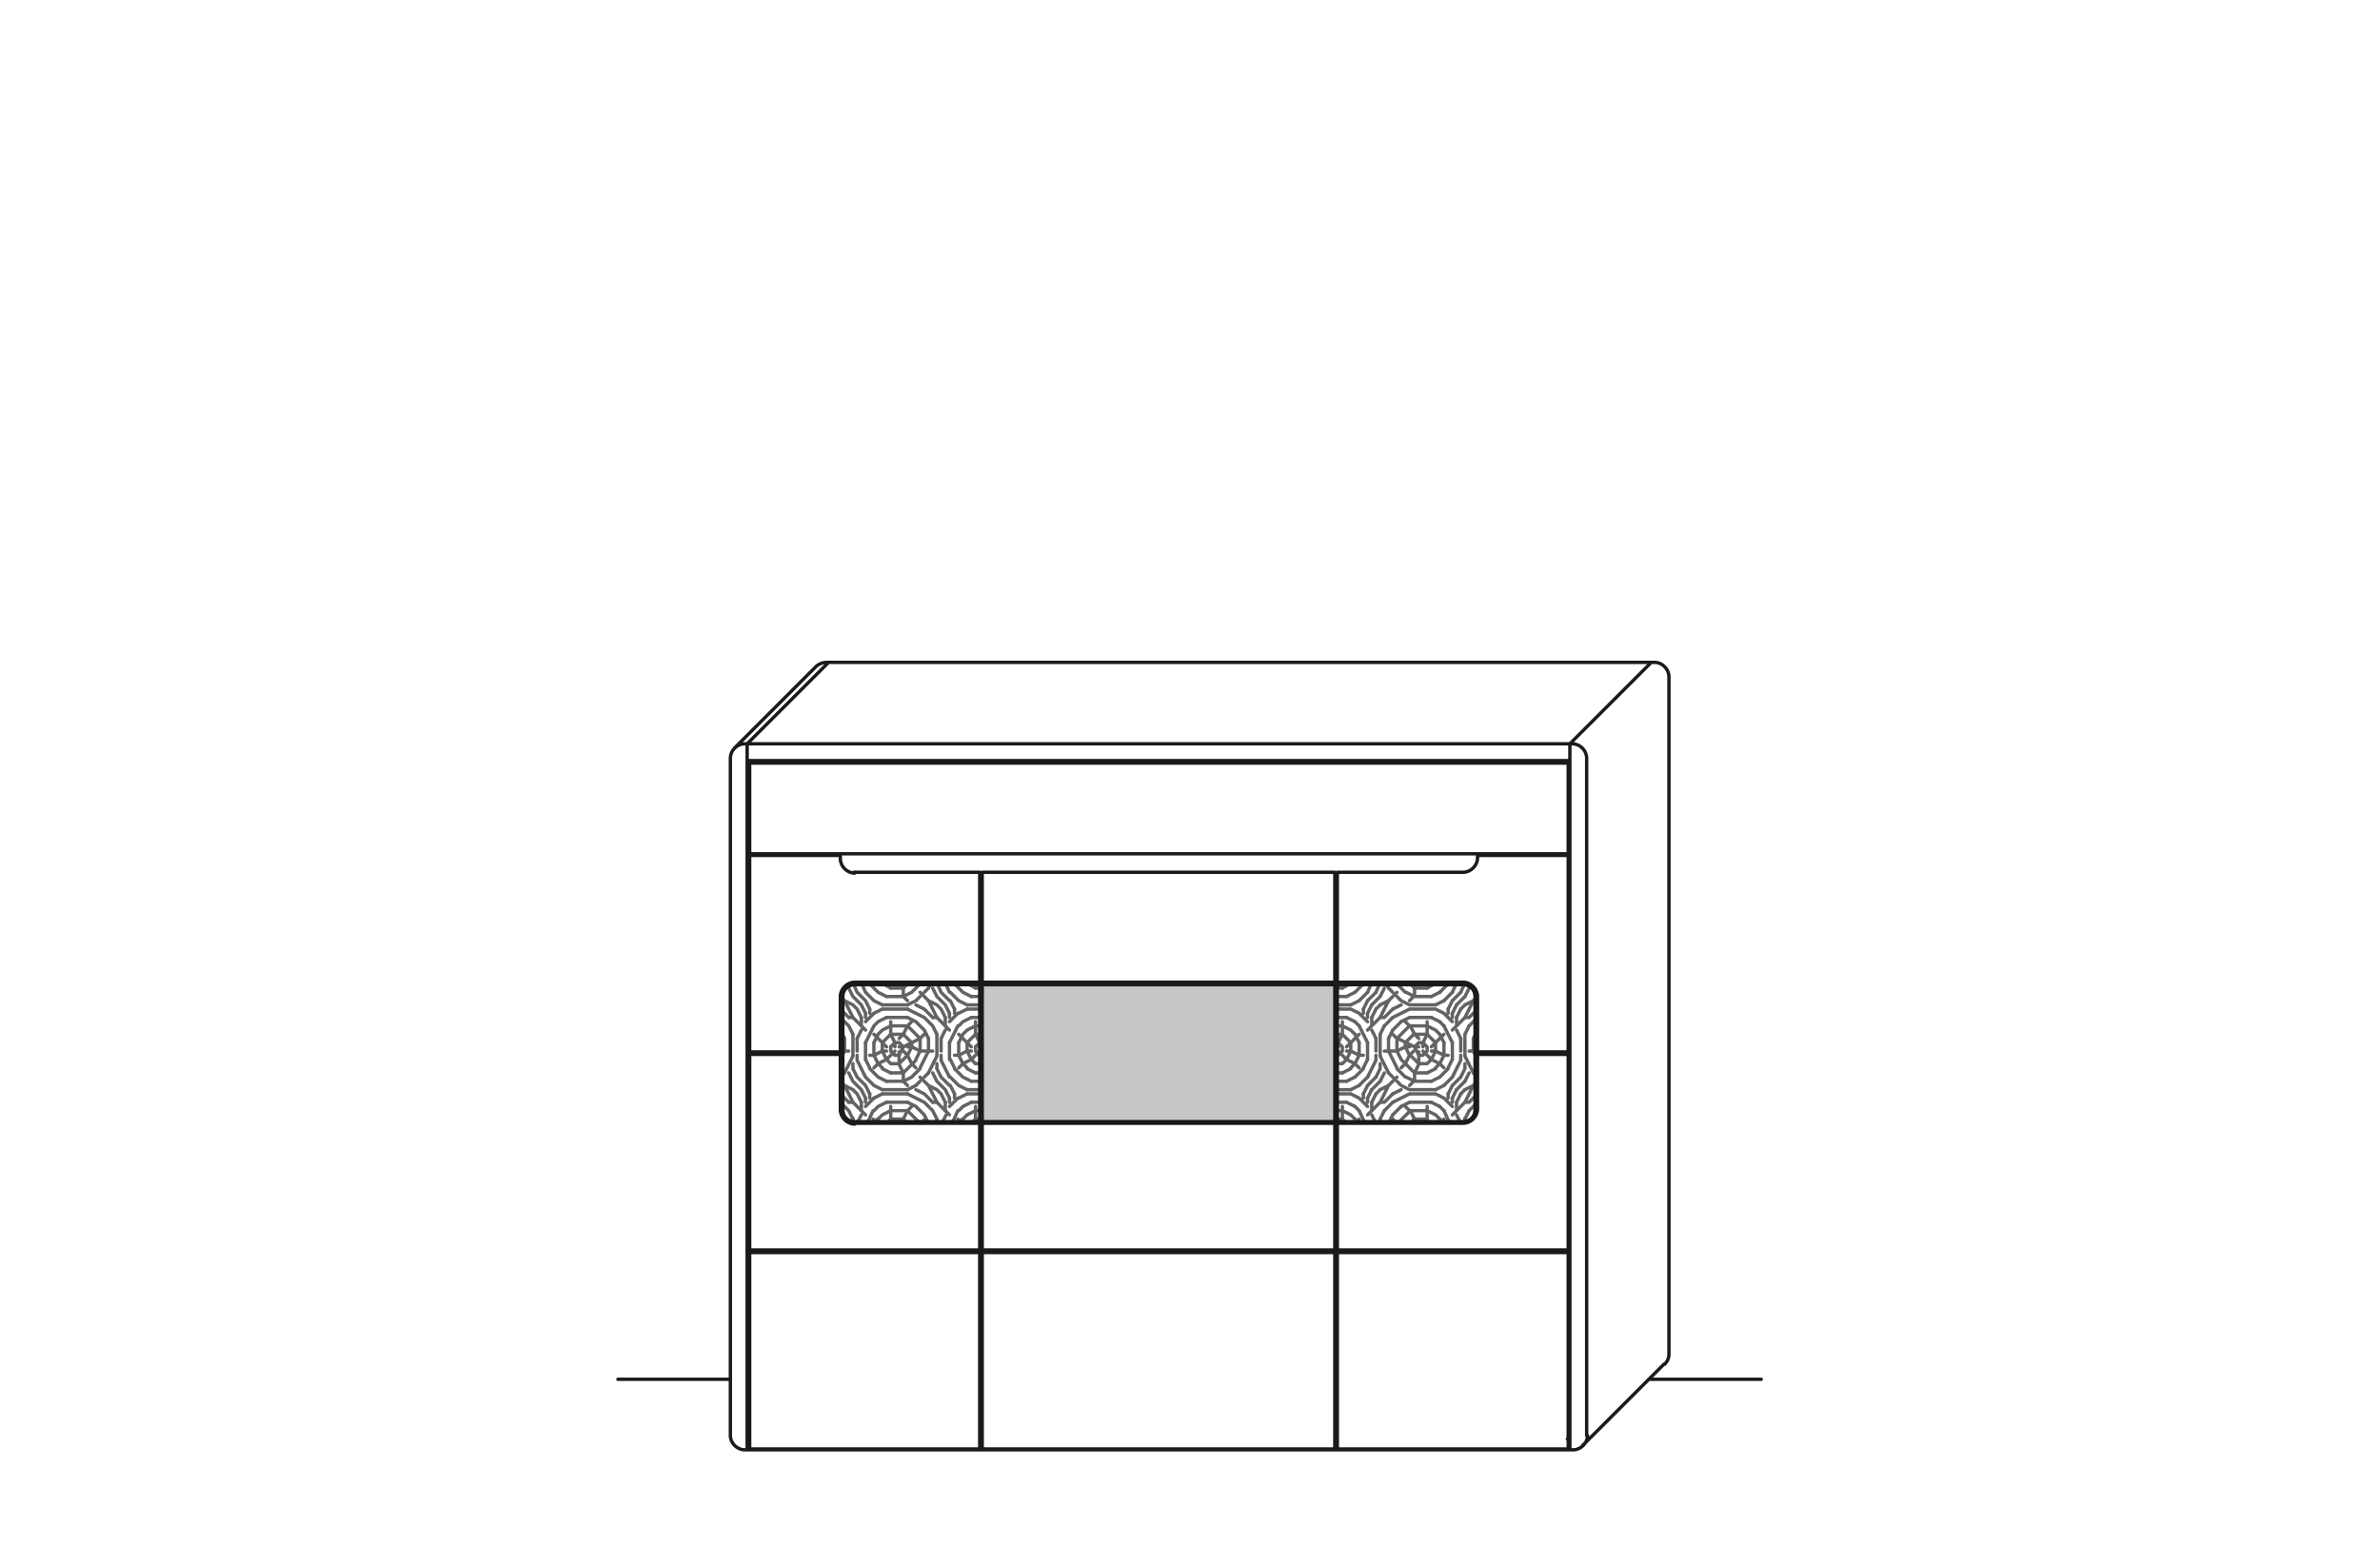 <?xml version="1.0" encoding="UTF-8"?>
<svg xmlns="http://www.w3.org/2000/svg" xmlns:xlink="http://www.w3.org/1999/xlink" version="1.1" id="Ebene_1" x="0px" y="0px" viewBox="0 0 283.5 184.3" style="enable-background:new 0 0 283.5 184.3;" xml:space="preserve">
<style type="text/css">
	.st0{fill:none;stroke:#636362;stroke-width:0.4;stroke-linecap:round;stroke-linejoin:round;stroke-miterlimit:10;}
	.st1{fill:#C5C6C6;}
	
		.st2{clip-path:url(#SVGID_00000152258573579191295730000003456121350945900208_);fill:none;stroke:#1A1A18;stroke-width:0.4;stroke-linecap:round;stroke-linejoin:round;stroke-miterlimit:10;}
</style>
<g id="Ebene_2_00000052806787616388913510000009633076582905507247_">
</g>
<path class="st0" d="M161.4,126.7l-1-0.5 M171.5,126.7l-1-0.5 M168.5,128.8l-1-0.5 M168.5,118.7l-1-0.5 M167.9,129.8l-1-0.5   M167.9,119.7l-1-0.5 M160.9,132.8l-1-0.5 M171,132.8l-1-0.5 M160.9,122.7l-1-0.5 M171,122.7l-1-0.5 M161.9,125.7l-1-0.5 M172,125.7  l-1-0.5 M161.9,130.8l-1-0.5 M172,130.8l-1-0.5 M161.9,120.7l-1-0.5 M172,120.7l-1-0.5 M166.7,133.6l1.3-1.3 M166.4,123.7l1.5-1.5   M173,132.8l1.5-1.5 M173,122.7l1.5-1.5 M162.9,132.8l1.5-1.5 M162.9,122.7l1.5-1.5 M165.9,132.8l1-1 M165.9,122.7l1-1 M175,132.3  l0.7-0.7 M175,122.2l0.7-0.7 M164.9,132.3l1-1 M164.9,122.2l1-1 M175,131.3l0.7-0.7 M175,121.2l0.7-0.7 M164.9,131.3l1-1   M164.9,121.2l1-1 M175.5,129.3l0.2-0.2 M175.5,119.2l0.2-0.2 M165.4,129.3l1-1 M165.4,119.2l1-1 M168.2,133.6l0.3-0.3 M167.4,124.2  l1-1 M171.5,128.3l1-1 M171.5,118.2l0.9-0.9 M161.4,128.3l1-1 M161.4,118.2l0.9-0.9 M172,129.3l1-1 M172,119.2l1-1 M161.9,129.3l1-1   M161.9,119.2l1-1 M173,129.3l1-1 M173,119.2l1-1 M162.9,129.3l1-1 M162.9,119.2l1-1 M173.5,129.8l1-1 M173.5,119.7l1-1   M163.4,129.8l1-1 M163.4,119.7l1-1 M174,130.3l0.5-0.5 M174,120.2l0.5-0.5 M163.9,130.3l0.5-0.5 M163.9,120.2l0.5-0.5 M166.9,127.2  l0.5-0.5 M171,127.2l0.5-0.5 M160.9,127.2l0.5-0.5 M168.5,124.7l0.5-0.5 M170,126.7l0.5-0.5 M159.9,126.7l0.5-0.5 M167.9,129.3  l0.5-0.5 M167.9,119.2l0.5-0.5 M167.9,125.7l0.5-0.5 M171.7,133.6l0.3-0.3 M170.5,124.7l1.5-1.5 M169.5,125.7l0.5-0.5 M161.6,133.6  l0.3-0.3 M160.4,124.7l1.5-1.5 M159.4,125.7l0.5-0.5 M169,123.7l-0.5-0.5 M168.7,133.6l-0.3-0.3 M170,124.7l-0.5-0.5 M159.9,124.7  l-0.5-0.5 M166.4,123.7l-0.5-0.5 M166.2,133.6l-0.3-0.3 M172,127.2l-0.5-0.5 M161.9,127.2l-0.5-0.5 M167.9,122.2l-0.5-0.5   M167.9,132.3l-0.5-0.5 M172,122.2l-0.5-0.5 M161.9,122.2l-0.5-0.5 M172,132.3l-0.5-0.5 M161.9,132.3l-0.5-0.5 M171.5,123.2  l-0.5-0.5 M161.4,123.2l-0.5-0.5 M171.5,133.3l-0.5-0.5 M161.4,133.3l-0.5-0.5 M168.5,117.7l-0.4-0.4 M168.5,127.8l-1.5-1.5   M167.4,118.2l-0.9-0.9 M167.4,128.3l-1-1 M170.5,126.2l-1-1 M160.4,126.2l-1-1 M171,124.2l-1-1 M160.9,124.2l-1-1 M170.2,133.6  l-0.3-0.3 M160.2,133.6l-0.3-0.3 M173,121.7l-1-1 M162.9,121.7l-1-1 M173,131.8l-1-1 M162.9,131.8l-1-1 M169,126.7l-1-1   M165.9,118.2l-0.5-0.5 M166.9,119.2l-0.5-0.5 M175.7,128l-0.2-0.2 M165.9,128.3l-0.5-0.5 M166.9,129.3l-0.5-0.5 M175.5,125.2v-1.5   M165.4,125.2v-1.5 M166.4,125.2v-1.5 M167.4,124.7v-0.5 M168.5,118.7v-1 M168.5,128.8v-1 M169,126.7v-1.4 M169.5,124.7v-0.5   M159.4,124.7v-0.5 M170,123.2v-1.5 M170,125.2v-0.5 M170,133.3v-1.5 M159.9,123.2v-1.5 M159.9,125.2v-0.5 M159.9,133.3v-1.5   M171,125.2v-1 M160.9,125.2v-1 M172,125.7v-1.5 M161.9,125.7v-1.5 M172.5,120.7v-0.5 M172.5,130.8v-0.5 M162.4,120.7v-0.5   M162.4,130.8v-0.5 M173,121.2v-0.5 M173,126.2v-2 M173,131.3v-0.5 M162.9,121.2v-0.5 M162.9,126.2v-2 M162.9,131.3v-0.5   M173.5,122.2v-1 M173.5,132.3v-1 M163.4,122.2v-1 M163.4,132.3v-1 M174,125.2v-1.5 M174,126.2v-0.5 M163.9,125.2v-1.5 M163.9,126.2  v-0.5 M174.5,125.7v-2.5 M174.5,127.2v-0.5 M174.5,133.5v-0.3 M164.4,125.7v-2.5 M164.4,127.2v-0.5 M164.4,133.6v-0.3 M160.4,121.2  h-1.1 M164.9,121.2h-0.5 M170.5,121.2h-2.5 M175,121.2h-0.5 M160.4,131.3h-1.1 M164.9,131.3h-0.5 M170.5,131.3h-2.5 M175,131.3h-0.5   M159.9,122.2h-0.6 M170,122.2h-2 M159.9,132.3h-0.6 M170,132.3h-2 M159.9,123.2h-0.6 M170,123.2h-1.5 M159.9,133.3h-0.6 M170,133.3  h-1.5 M159.4,124.2L159.4,124.2 M169.5,124.2H169 M167.9,124.7h-0.5 M169,124.7h-0.5 M160.9,125.2h-0.5 M166.4,125.2h-1.5   M171,125.2h-0.5 M175.7,125.2H175 M159.4,125.7L159.4,125.7 M162.4,125.7h-0.5 M169.5,125.7H169 M172.5,125.7H172 M159.9,126.7  h-0.6 M170,126.7h-1 M159.9,117.7h-0.6 M170,117.7h-1.5 M159.9,127.8h-0.6 M170,127.8h-1.5 M160.4,118.7h-1.1 M170.5,118.7h-2   M160.4,128.8h-1.1 M170.5,128.8h-2 M160.9,119.7h-1.6 M171,119.7h-3 M160.9,129.8h-1.6 M171,129.8h-3 M160.9,120.2h-1.6 M171,120.2  h-3 M160.9,130.3h-1.6 M171,130.3h-3"></path>
<path class="st0" d="M115.2,124.2l1-1 M105.8,133.6l0.3-0.3 M115.9,133.6l0.3-0.3 M103.1,121.7l1-1 M113.1,121.7l1-1 M103.1,131.8  l1-1 M113.1,131.8l1-1 M107.1,126.7l1-1 M110.1,118.2l0.5-0.5 M109.1,119.2l0.5-0.5 M100.4,128l0.2-0.2 M110.1,128.3l0.5-0.5   M109.1,129.3l0.5-0.5 M100.6,125.2v-1.5 M110.6,125.2v-1.5 M109.6,125.2v-1.5 M108.6,124.7v-0.5 M107.6,118.7v-1 M107.6,128.8v-1   M107.1,126.7v-1.4 M106.6,124.7v-0.5 M116.7,124.7v-0.5 M106.1,123.2v-1.5 M106.1,125.2v-0.5 M106.1,133.3v-1.5 M116.2,123.2v-1.5   M116.2,125.2v-0.5 M116.2,133.3v-1.5 M105.1,125.2v-1 M115.2,125.2v-1 M104.1,125.7v-1.5 M114.2,125.7v-1.5 M103.6,120.7v-0.5   M103.6,130.8v-0.5 M113.7,120.7v-0.5 M113.7,130.8v-0.5 M103.1,121.2v-0.5 M103.1,126.2v-2 M103.1,131.3v-0.5 M113.1,121.2v-0.5   M113.1,126.2v-2 M113.1,131.3v-0.5 M102.6,122.2v-1 M102.6,132.3v-1 M112.6,122.2v-1 M112.6,132.3v-1 M102.1,125.2v-1.5   M102.1,126.2v-0.5 M112.1,125.2v-1.5 M112.1,126.2v-0.5 M101.6,125.7v-2.5 M101.6,127.2v-0.5 M101.6,133.5v-0.3 M111.6,125.7v-2.5   M111.6,127.2v-0.5 M111.6,133.6v-0.3 M115.7,121.2h1.1 M111.1,121.2h0.5 M105.6,121.2h2.5 M101.1,121.2h0.5 M115.7,131.3h1.1   M111.1,131.3h0.5 M105.6,131.3h2.5 M101.1,131.3h0.5 M116.2,122.2h0.6 M106.1,122.2h2 M116.2,132.3h0.6 M106.1,132.3h2   M116.2,123.2h0.6 M106.1,123.2h1.5 M116.2,133.3h0.6 M106.1,133.3h1.5 M116.7,124.2L116.7,124.2 M106.6,124.2h0.5 M108.1,124.7h0.5   M107.1,124.7h0.5 M115.2,125.2h0.5 M109.6,125.2h1.5 M105.1,125.2h0.5 M100.4,125.2h0.7 M116.7,125.7L116.7,125.7 M113.7,125.7h0.5   M106.6,125.7h0.5 M103.6,125.7h0.5 M116.2,126.7h0.6 M106.1,126.7h1 M116.2,117.7h0.6 M106.1,117.7h1.5 M116.2,127.8h0.6   M106.1,127.8h1.5 M115.7,118.7h1.1 M105.6,118.7h2 M115.7,128.8h1.1 M105.6,128.8h2 M115.2,119.7h1.6 M105.1,119.7h3 M115.2,129.8  h1.6 M105.1,129.8h3 M115.2,120.2h1.6 M105.1,120.2h3 M115.2,130.3h1.6 M105.1,130.3h3 M165.9,131.3l2-1 M165.9,121.2l2-1   M166.9,131.8l1-0.5 M166.9,121.7l1-0.5 M170,127.8l1-0.5 M159.9,127.8l1-0.5 M170,117.7l0.7-0.4 M159.9,117.7l0.7-0.4 M171,129.8  l1-0.5 M160.9,129.8l1-0.5 M171,119.7l1-0.5 M160.9,119.7l1-0.5 M170.5,128.8l1-0.5 M160.4,128.8l1-0.5 M170.5,118.7l1-0.5   M160.4,118.7l1-0.5 M166.4,125.2l1-0.5 M165.9,130.3l1-0.5 M165.9,120.2l1-0.5 M174.5,129.8l1-0.5 M164.4,129.8l1-0.5 M174.5,119.7  l1-0.5 M164.4,119.7l1-0.5 M162.9,118.2l0.4-0.9 M162.9,128.3l1-2 M173,118.2l0.4-0.9 M173,128.3l1-2 M164.4,121.2l1-2 M164.4,131.3  l1-2 M174.5,121.2l1-2 M174.5,131.3l1-2 M162.9,120.7l0.5-1 M162.9,130.8l0.5-1 M173,120.7l0.5-1 M173,130.8l0.5-1 M165.4,123.7  l0.5-1 M165.5,133.6l0.4-0.8 M175.5,123.7l0.2-0.4 M167.4,126.7l0.5-1 M168.5,117.7l0.2-0.4 M168.5,127.8l0.5-1 M161.4,126.7l0.5-1   M171.5,126.7l0.5-1 M163.9,118.2l0.4-0.9 M163.9,128.3l0.5-1 M174,118.2l0.4-0.9 M174,128.3l0.5-1 M159.4,124.2l0.5-1 M159.8,133.6  l0.1-0.3 M169.5,124.2l0.5-1 M169.8,133.6l0.1-0.3 M160.4,126.2l0.5-1 M170.5,126.2l0.5-1 M162.4,127.2l0.5-1 M172.5,127.2l0.5-1   M163.4,121.2l0.5-1 M163.4,131.3l0.5-1 M173.5,121.2l0.5-1 M173.5,131.3l0.5-1 M162.4,120.2l0.5-1 M162.4,130.3l0.5-1 M172.5,120.2  l0.5-1 M172.5,130.3l0.5-1 M164.4,123.2l0.5-1 M164.4,133.3l0.5-1 M174.5,123.2l0.5-1 M174.5,133.3l0.5-1 M164.4,118.7l0.5-1   M164.4,128.8l0.5-1 M174.5,118.7l0.5-1 M174.5,128.8l0.5-1 M175.7,125.6l-0.2-0.4 M166.4,127.2l-1-2 M175.5,127.8l-1-2   M165.4,117.7l-0.2-0.4 M165.4,127.8l-1-2 M173,124.2l-1-2 M172.6,133.6l-0.6-1.3 M162.9,124.2l-1-2 M162.5,133.6l-0.6-1.3   M169,125.7l-0.5-1 M167.9,125.7l-0.5-1 M174,123.7l-0.5-1 M173.9,133.6l-0.4-0.8 M163.9,123.7l-0.5-1 M163.8,133.6l-0.4-0.8   M172,124.2l-0.5-1 M171.6,133.6l-0.1-0.3 M161.9,124.2l-0.5-1 M161.5,133.6l-0.1-0.3 M166.9,126.2l-0.5-1 M168.5,123.2l-0.5-1   M168.5,133.3l-0.5-1 M168.5,124.7l-2-1 M161.4,131.8l-1-0.5 M171.5,131.8l-1-0.5 M161.4,121.7l-1-0.5 M171.5,121.7l-1-0.5"></path>
<path class="st0" d="M110.1,131.3l-2-1 M110.1,121.2l-2-1 M109.1,131.8l-1-0.5 M109.1,121.7l-1-0.5 M106.1,127.8l-1-0.5   M116.2,127.8l-1-0.5 M106.1,117.7l-0.7-0.4 M116.2,117.7l-0.7-0.4 M105.1,129.8l-1-0.5 M115.2,129.8l-1-0.5 M105.1,119.7l-1-0.5   M115.2,119.7l-1-0.5 M105.6,128.8l-1-0.5 M115.7,128.8l-1-0.5 M105.6,118.7l-1-0.5 M115.7,118.7l-1-0.5 M109.6,125.2l-1-0.5   M110.1,130.3l-1-0.5 M110.1,120.2l-1-0.5 M101.6,129.8l-1-0.5 M111.6,129.8l-1-0.5 M101.6,119.7l-1-0.5 M111.6,119.7l-1-0.5   M113.1,118.2l-0.4-0.9 M113.1,128.3l-1-2 M103.1,118.2l-0.4-0.9 M103.1,128.3l-1-2 M111.6,121.2l-1-2 M111.6,131.3l-1-2   M101.6,121.2l-1-2 M101.6,131.3l-1-2 M113.1,120.7l-0.5-1 M113.1,130.8l-0.5-1 M103.1,120.7l-0.5-1 M103.1,130.8l-0.5-1   M110.6,123.7l-0.5-1 M110.5,133.6l-0.4-0.8 M100.6,123.7l-0.2-0.4 M108.6,126.7l-0.5-1 M107.6,117.7l-0.2-0.4 M107.6,127.8l-0.5-1   M114.7,126.7l-0.5-1 M104.6,126.7l-0.5-1 M112.1,118.2l-0.4-0.9 M112.1,128.3l-0.5-1 M102.1,118.2l-0.4-0.9 M102.1,128.3l-0.5-1   M116.7,124.2l-0.5-1 M116.3,133.6l-0.1-0.3 M106.6,124.2l-0.5-1 M106.2,133.6l-0.1-0.3 M115.7,126.2l-0.5-1 M105.6,126.2l-0.5-1   M113.7,127.2l-0.5-1 M103.6,127.2l-0.5-1 M112.6,121.2l-0.5-1 M112.6,131.3l-0.5-1 M102.6,121.2l-0.5-1 M102.6,131.3l-0.5-1   M113.7,120.2l-0.5-1 M113.7,130.3l-0.5-1 M103.6,120.2l-0.5-1 M103.6,130.3l-0.5-1 M111.6,123.2l-0.5-1 M111.6,133.3l-0.5-1   M101.6,123.2l-0.5-1 M101.6,133.3l-0.5-1 M111.6,118.7l-0.5-1 M111.6,128.8l-0.5-1 M101.6,118.7l-0.5-1 M101.6,128.8l-0.5-1   M100.4,125.6l0.2-0.4 M109.6,127.2l1-2 M100.6,127.8l1-2 M110.6,117.7l0.2-0.4 M110.6,127.8l1-2 M103.1,124.2l1-2 M103.4,133.6  l0.6-1.3 M113.1,124.2l1-2 M113.5,133.6l0.6-1.3 M107.1,125.7l0.5-1 M108.1,125.7l0.5-1 M102.1,123.7l0.5-1 M102.2,133.6l0.4-0.8   M112.1,123.7l0.5-1 M112.3,133.6l0.4-0.8 M104.1,124.2l0.5-1 M104.4,133.6l0.1-0.3 M114.2,124.2l0.5-1 M114.5,133.6l0.1-0.3   M109.1,126.2l0.5-1 M107.6,123.2l0.5-1 M107.6,133.3l0.5-1 M107.6,124.7l2-1 M114.7,131.8l1-0.5 M104.6,131.8l1-0.5 M114.7,121.7  l1-0.5 M104.6,121.7l1-0.5 M114.7,126.7l1-0.5 M104.6,126.7l1-0.5 M107.6,128.8l1-0.5 M107.6,118.7l1-0.5 M108.1,129.8l1-0.5   M108.1,119.7l1-0.5 M115.2,132.8l1-0.5 M105.1,132.8l1-0.5 M115.2,122.7l1-0.5 M105.1,122.7l1-0.5 M114.2,125.7l1-0.5 M104.1,125.7  l1-0.5 M114.2,130.8l1-0.5 M104.1,130.8l1-0.5 M114.2,120.7l1-0.5 M104.1,120.7l1-0.5 M109.4,133.6l-1.3-1.3 M109.6,123.7l-1.5-1.5   M103.1,132.8l-1.5-1.5 M103.1,122.7l-1.5-1.5 M113.1,132.8l-1.5-1.5 M113.1,122.7l-1.5-1.5 M110.1,132.8l-1-1 M110.1,122.7l-1-1   M101.1,132.3l-0.7-0.7 M101.1,122.2l-0.7-0.7 M111.1,132.3l-1-1 M111.1,122.2l-1-1 M101.1,131.3l-0.7-0.7 M101.1,121.2l-0.7-0.7   M111.1,131.3l-1-1 M111.1,121.2l-1-1 M100.6,129.3l-0.2-0.2 M100.6,119.2l-0.2-0.2 M110.6,129.3l-1-1 M110.6,119.2l-1-1   M107.9,133.6l-0.3-0.3 M108.6,124.2l-1-1 M104.6,128.3l-1-1 M104.6,118.2l-0.9-0.9 M114.7,128.3l-1-1 M114.7,118.2l-0.9-0.9   M104.1,129.3l-1-1 M104.1,119.2l-1-1 M114.2,129.3l-1-1 M114.2,119.2l-1-1 M103.1,129.3l-1-1 M103.1,119.2l-1-1 M113.1,129.3l-1-1   M113.1,119.2l-1-1 M102.6,129.8l-1-1 M102.6,119.7l-1-1 M112.6,129.8l-1-1 M112.6,119.7l-1-1 M102.1,130.3l-0.5-0.5 M102.1,120.2  l-0.5-0.5 M112.1,130.3l-0.5-0.5 M112.1,120.2l-0.5-0.5 M109.1,127.2l-0.5-0.5 M105.1,127.2l-0.5-0.5 M115.2,127.2l-0.5-0.5   M107.6,124.7l-0.5-0.5 M106.1,126.7l-0.5-0.5 M116.2,126.7l-0.5-0.5 M108.1,129.3l-0.5-0.5 M108.1,119.2l-0.5-0.5 M108.1,125.7  l-0.5-0.5 M104.3,133.6l-0.3-0.3 M105.6,124.7l-1.5-1.5 M106.6,125.7l-0.5-0.5 M114.4,133.6l-0.3-0.3 M115.7,124.7l-1.5-1.5   M116.7,125.7l-0.5-0.5 M107.1,123.7l0.5-0.5 M107.3,133.6l0.3-0.3 M106.1,124.7l0.5-0.5 M116.2,124.7l0.5-0.5 M109.6,123.7l0.5-0.5   M109.9,133.6l0.3-0.3 M104.1,127.2l0.5-0.5 M114.2,127.2l0.5-0.5 M108.1,122.2l0.5-0.5 M108.1,132.3l0.5-0.5 M104.1,122.2l0.5-0.5   M114.2,122.2l0.5-0.5 M104.1,132.3l0.5-0.5 M114.2,132.3l0.5-0.5 M104.6,123.2l0.5-0.5 M114.7,123.2l0.5-0.5 M104.6,133.3l0.5-0.5   M114.7,133.3l0.5-0.5 M107.6,117.7l0.4-0.4 M107.6,127.8l1.5-1.5 M108.6,118.2l0.9-0.9 M108.6,128.3l1-1 M105.6,126.2l1-1   M115.7,126.2l1-1 M105.1,124.2l1-1"></path>
<rect x="117" y="117.3" class="st1" width="42" height="16.3"></rect>
<g>
	<defs>
		<rect id="SVGID_1_" x="73.4" y="78.7" width="136.7" height="94.2"></rect>
	</defs>
	<clipPath id="SVGID_00000180356496291181065840000017855007633272458932_">
		<use xlink:href="#SVGID_1_" style="overflow:visible;"></use>
	</clipPath>
	
		<path style="clip-path:url(#SVGID_00000180356496291181065840000017855007633272458932_);fill:none;stroke:#1A1A18;stroke-width:0.4;stroke-linecap:round;stroke-linejoin:round;stroke-miterlimit:10;" d="   M196.4,164.3h13.4 M73.6,164.3H87 M198.8,80.6c0-0.9-0.8-1.7-1.7-1.7 M198.3,162.5c0.3-0.3,0.5-0.7,0.5-1.2 M98.4,78.9   c-0.4,0-0.9,0.2-1.2,0.5 M197.1,78.9H98.4 M198.8,161.3V80.6 M188.5,172.2l9.7-9.7 M187,88.6l9.7-9.7 M89,88.6l9.7-9.7 M87.5,89.1   l9.7-9.7 M159,133.6h-42 M159,117.3h-42 M117,172.6h42 M117,103.9h42 M159,172.6v-68.6 M159,117h-42 M159,133.8h-42 M117,172.6   v-68.6 M176.5,125.3v0.3 M176.5,125.3v0.3 M174.3,133.6h-15 M174.3,133.6c0.8,0,1.4-0.6,1.4-1.4 M175.7,132.2v-13.4 M175.7,118.7   c0-0.8-0.6-1.4-1.4-1.4 M174.3,117.3h-15 M176,118.7c0-0.9-0.8-1.7-1.7-1.7 M174.3,133.8c0.9,0,1.7-0.8,1.7-1.7 M176,132.2v-6.6    M176,125.3v-6.6 M174.3,117h-15 M174.3,133.8h-15 M186.8,125.3H176 M186.8,125.6H176 M89.3,149.2h27.4 M117,149.2h42 M89.3,148.9   h27.4 M117,148.9h42 M186.8,149.2h-27.4 M186.8,148.9h-27.4 M99.5,125.3v0.3 M99.5,125.3v0.3 M101.8,133.6h15 M100.4,132.2   c0,0.8,0.6,1.4,1.4,1.4 M100.4,132.2v-13.4 M101.8,117.3c-0.8,0-1.4,0.6-1.4,1.4 M101.8,117.3h15 M100.1,102.3   c0,0.9,0.8,1.7,1.7,1.7 M100.1,102.3v-0.3 M101.8,117c-0.9,0-1.7,0.8-1.7,1.7 M100.1,132.2c0,0.9,0.8,1.7,1.7,1.7 M100.1,132.2   v-6.6 M100.1,125.3v-6.6 M101.8,117h15 M101.8,133.8h15 M89.3,101.9h10.8 M89.3,125.3h10.8 M89.3,125.6h10.8 M186.8,90.9H89.3    M187,90.6H89 M187,171.4h-0.3 M159.3,171.4H159 M117,171.4h-0.3 M89.3,171.4H89 M186.8,172.6h-27.4 M116.7,172.6H89.3    M174.3,103.9c0.9,0,1.7-0.8,1.7-1.7 M176,102.3v-0.3 M174.3,103.9h-15 M116.7,103.9h-15 M189,90.3c0-0.9-0.8-1.7-1.7-1.7    M187.4,172.7c0.9,0,1.7-0.8,1.7-1.7 M87,171c0,0.9,0.8,1.7,1.7,1.7 M88.7,88.6c-0.9,0-1.7,0.8-1.7,1.7 M187.4,88.6H88.7    M186.8,101.7H89.3 M186.8,101.9H176 M87,171V90.3 M89,172.7V88.6 M89.3,172.6v-70.6 M89.3,101.7V90.9 M116.7,172.6v-68.6    M159.3,172.6v-68.6 M186.8,172.6v-70.6 M186.8,101.7V90.9 M187,172.7V88.6 M187.4,172.7H88.7 M189,171V90.3"></path>
</g>
</svg>

